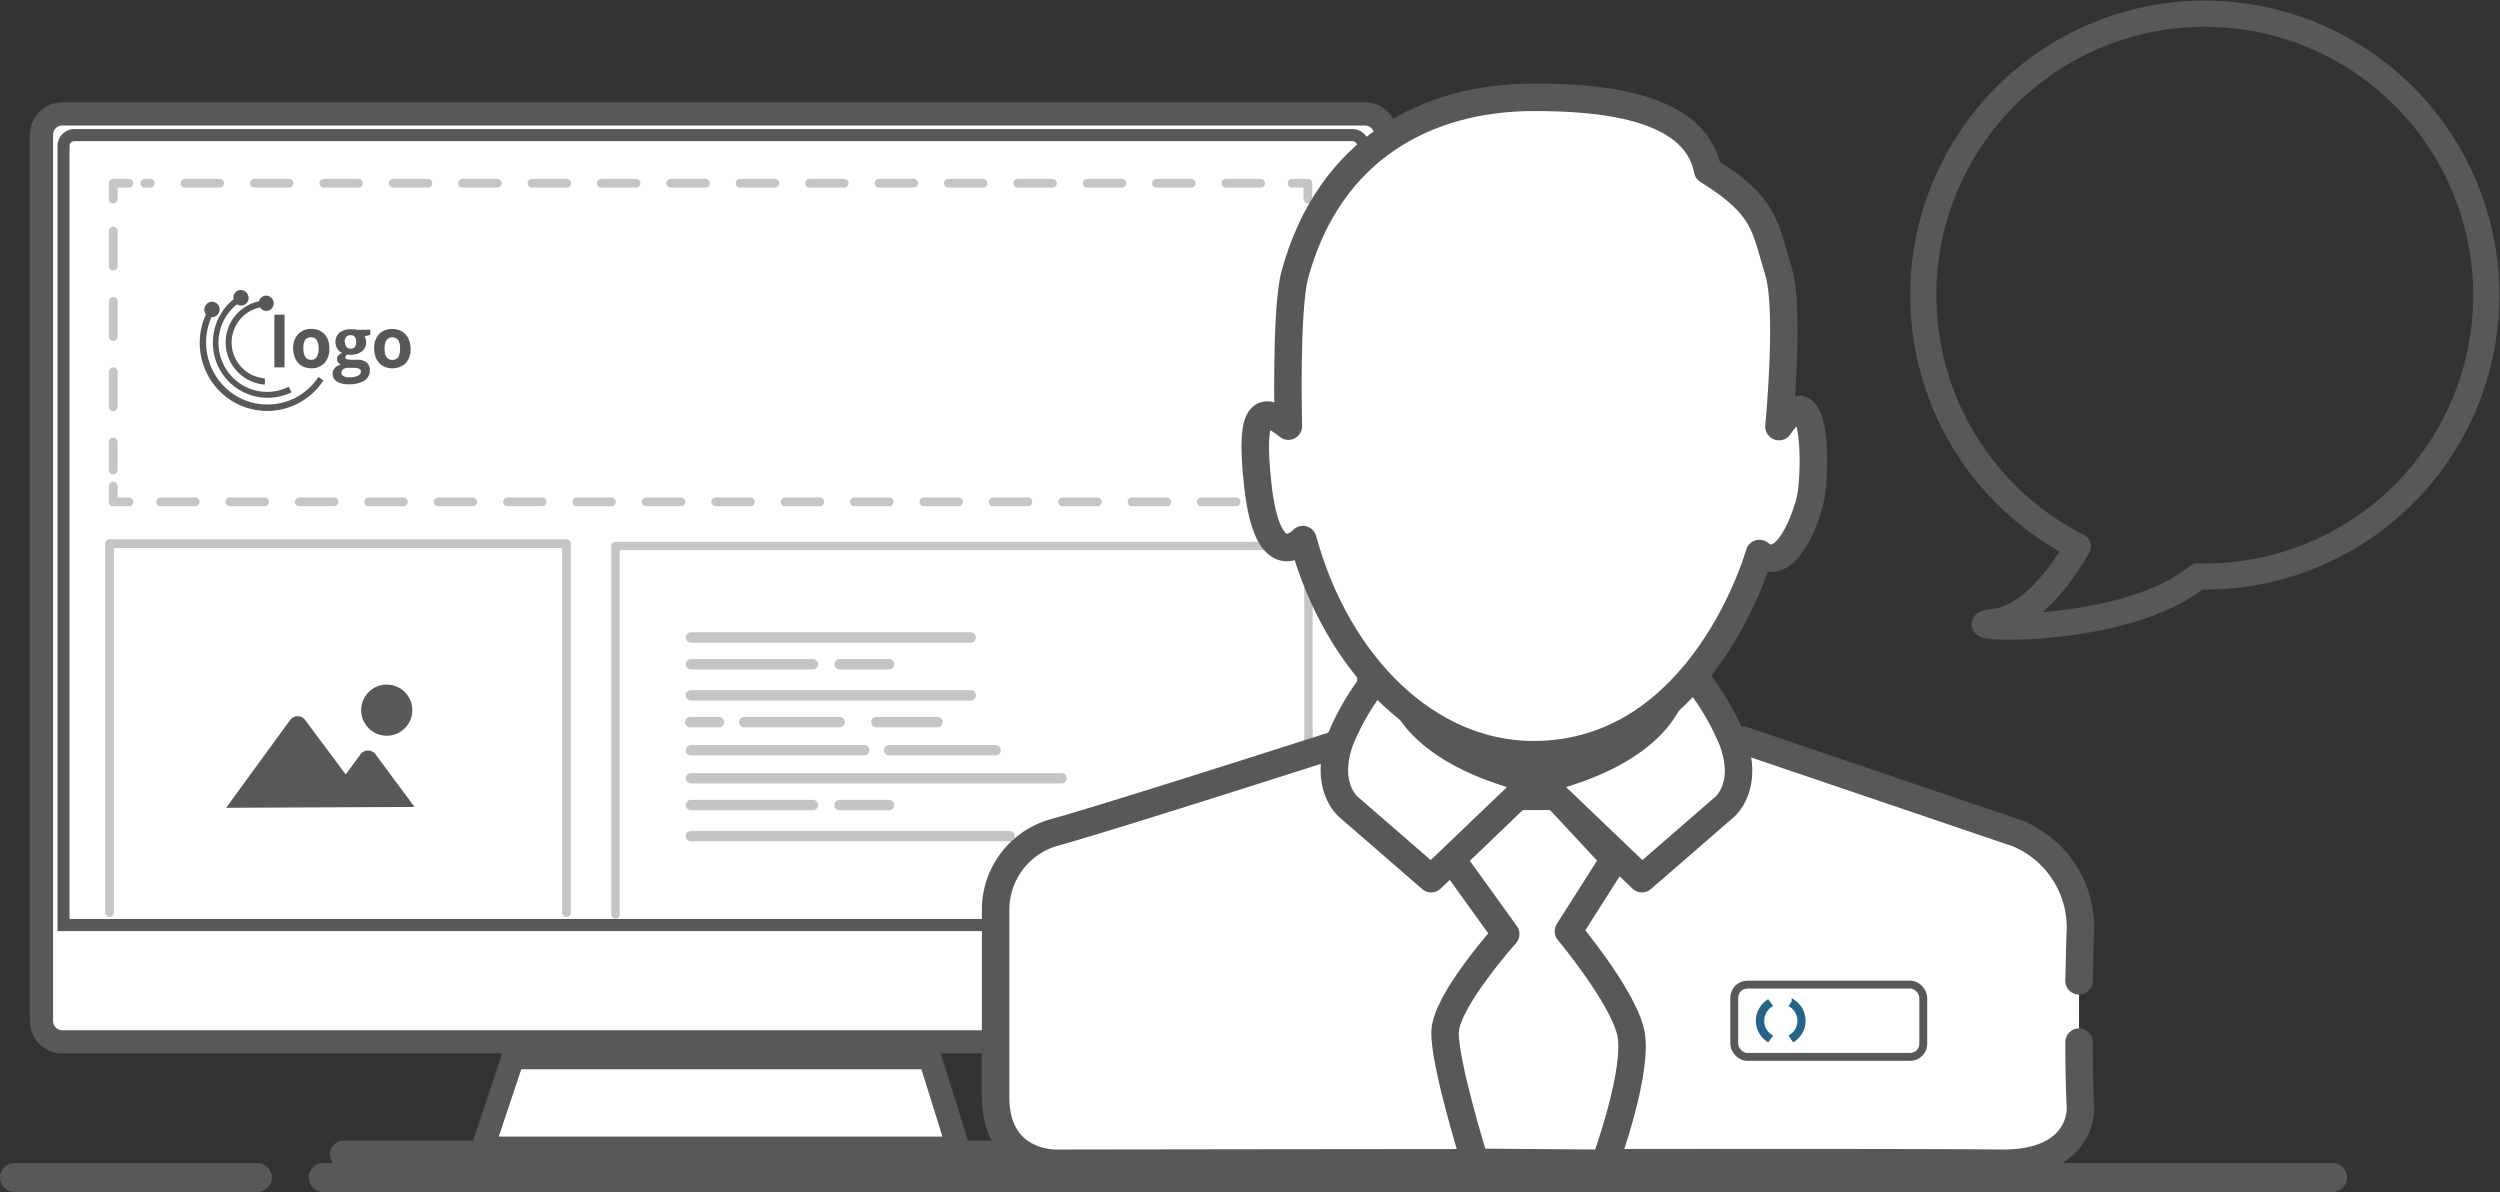 <svg xmlns="http://www.w3.org/2000/svg" width="358.031" height="170.705" viewBox="0 0 358.031 170.705">
  <rect x="0" y="0" width="358.031" height="170.705" fill="#333333" stroke="none"/>
  <g id="Group_524" data-name="Group 524" transform="translate(-177.124 -272.626)">
    <g id="maintenance-is-key" transform="translate(179.197 286.562)">
      <g id="Group_246" data-name="Group 246" transform="translate(0 2.379)">
        <path id="Path_538" data-name="Path 538" d="M374.916,335.192V289.421a2.99,2.99,0,0,0-2.99-2.99H185.378a2.99,2.99,0,0,0-2.99,2.99h0V416.329a2.99,2.99,0,0,0,2.99,2.99H371.926a2.99,2.99,0,0,0,2.99-2.99h0Z" transform="translate(-178.521 -286.431)" fill="#fff" stroke="#585856" stroke-linecap="round" stroke-linejoin="round" stroke-width="3.318"/>
        <path id="Path_539" data-name="Path 539" d="M298.574,397.96H238.859l-4.328,12.961h68.1Z" transform="translate(-167.474 -262.803)" fill="#fff" stroke="#585856" stroke-miterlimit="10" stroke-width="3.318"/>
        <line id="Line_193" data-name="Line 193" x2="110.359" transform="translate(47.124 149)" fill="none" stroke="#585856" stroke-linecap="round" stroke-miterlimit="10" stroke-width="3.921"/>
        <line id="Line_194" data-name="Line 194" x1="287.766" transform="translate(44.211 152.316)" fill="none" stroke="#585856" stroke-linecap="round" stroke-miterlimit="10" stroke-width="4.146"/>
        <line id="Line_195" data-name="Line 195" x1="34.782" transform="translate(0 152.316)" fill="none" stroke="#585856" stroke-linecap="round" stroke-miterlimit="10" stroke-width="4.146"/>
        <path id="Path_540" data-name="Path 540" d="M186.565,288.933h183a1.567,1.567,0,0,1,1.567,1.567h0V401.976a.084.084,0,0,1-.084.085H184.992V290.522a1.568,1.568,0,0,1,1.573-1.589Z" transform="translate(-177.969 -285.901)" fill="none" stroke="#585856" stroke-miterlimit="10" stroke-width="1.725"/>
        <g id="Group_240" data-name="Group 240" transform="translate(26.522 25.218)">
          <g id="Group_238" data-name="Group 238">
            <path id="Path_541" data-name="Path 541" d="M218.1,319.385a8.726,8.726,0,0,1-12.077,2.544l0,0-.047-.032a8.942,8.942,0,0,1-3.193-11.079,1.05,1.05,0,0,0,.988-.49,1.1,1.1,0,0,0-.309-1.511,1.046,1.046,0,0,0-1.457.248l-.027.04h0a1.078,1.078,0,0,0,0,1.333,9.823,9.823,0,0,0,3.47,12.237,9.611,9.611,0,0,0,13.317-2.717l.032-.047Z" transform="translate(-201.082 -306.948)" fill="#585856"/>
            <path id="Path_542" data-name="Path 542" d="M203.46,318.3a7.837,7.837,0,0,0,10.45,3.593h0l-.4-.8a6.912,6.912,0,0,1-9.271-3.057l-.047-.1a7.019,7.019,0,0,1,1.907-8.649,1.045,1.045,0,0,0,1.453-.273l.027-.04h0a1.1,1.1,0,0,0-.3-1.511,1.045,1.045,0,0,0-1.657,1.082,8.018,8.018,0,0,0-2.164,9.758Z" transform="translate(-200.752 -307.24)" fill="#585856"/>
            <path id="Path_543" data-name="Path 543" d="M204.162,314.272a6.054,6.054,0,0,0,5.608,6.372v-.894a5.143,5.143,0,0,1-.7-10.156,1.208,1.208,0,0,0,.309.309,1.044,1.044,0,0,0,1.454-.262l.024-.036h0a1.086,1.086,0,0,0-.308-1.505,1.045,1.045,0,0,0-1.457.254l-.023.033h0a.937.937,0,0,0-.145.33A6.014,6.014,0,0,0,204.162,314.272Z" transform="translate(-200.432 -307.099)" fill="#585856"/>
          </g>
          <g id="Group_239" data-name="Group 239" transform="translate(10.704 3.532)">
            <path id="Path_544" data-name="Path 544" d="M211.368,317.7h-1.453v-7.541h1.453Z" transform="translate(-209.915 -310.155)" fill="#585856"/>
            <path id="Path_545" data-name="Path 545" d="M217.307,314.637a2.9,2.9,0,0,1-.69,2.089,2.516,2.516,0,0,1-1.923.748,2.708,2.708,0,0,1-1.338-.349,2.3,2.3,0,0,1-.9-.988,3.433,3.433,0,0,1-.325-1.5,2.877,2.877,0,0,1,.721-2.054,2.486,2.486,0,0,1,1.924-.744,2.726,2.726,0,0,1,1.338.35,2.232,2.232,0,0,1,.9.972A3.223,3.223,0,0,1,217.307,314.637Zm-3.711,0a2.39,2.39,0,0,0,.267,1.212.945.945,0,0,0,.857.413.9.9,0,0,0,.8-.413,2.324,2.324,0,0,0,.257-1.212,2.231,2.231,0,0,0-.267-1.2,1.072,1.072,0,0,0-1.678-.016A2.288,2.288,0,0,0,213.6,314.637Z" transform="translate(-209.447 -309.799)" fill="#585856"/>
            <path id="Path_546" data-name="Path 546" d="M222.19,311.937v.748l-.839.213a1.426,1.426,0,0,1,.24.816,1.621,1.621,0,0,1-.6,1.333,2.648,2.648,0,0,1-1.683.481h-.475a.492.492,0,0,0-.215.387c0,.214.267.324.8.324h.909a2.168,2.168,0,0,1,1.333.387,1.383,1.383,0,0,1,.465,1.134,1.684,1.684,0,0,1-.784,1.469,4.009,4.009,0,0,1-2.242.522,3.049,3.049,0,0,1-1.724-.4,1.272,1.272,0,0,1-.576-1.108,1.135,1.135,0,0,1,.3-.816,1.622,1.622,0,0,1,.894-.481.9.9,0,0,1-.576-.774.743.743,0,0,1,.189-.522,2.06,2.06,0,0,1,.522-.4,1.345,1.345,0,0,1-.67-.6,1.9,1.9,0,0,1-.256-.951,1.71,1.71,0,0,1,.576-1.333,2.458,2.458,0,0,1,1.63-.481h.522l.4.07ZM218.05,318.1a.523.523,0,0,0,.3.481,1.5,1.5,0,0,0,.81.172,2.6,2.6,0,0,0,1.228-.21c.309-.151.454-.334.454-.59a.428.428,0,0,0-.265-.429,2.291,2.291,0,0,0-.813-.124H219a1.2,1.2,0,0,0-.67.188.633.633,0,0,0-.28.507Zm.522-4.406a1.05,1.05,0,0,0,.2.7.71.71,0,0,0,.6.267.751.751,0,0,0,.611-.252,1.212,1.212,0,0,0,.188-.71c0-.637-.267-.972-.8-.972s-.858.319-.858.972Z" transform="translate(-208.457 -309.789)" fill="#585856"/>
            <path id="Path_547" data-name="Path 547" d="M226.916,314.658a2.984,2.984,0,0,1-.69,2.09,2.881,2.881,0,0,1-3.287.387,2.208,2.208,0,0,1-.9-.979,3.272,3.272,0,0,1-.324-1.494,2.88,2.88,0,0,1,.68-2.076,2.518,2.518,0,0,1,1.933-.737,2.712,2.712,0,0,1,1.333.334,2.376,2.376,0,0,1,.915.979A3.435,3.435,0,0,1,226.916,314.658Zm-3.711,0a2.335,2.335,0,0,0,.256,1.212,1.083,1.083,0,0,0,1.52.179h0a1.194,1.194,0,0,0,.172-.178,2.311,2.311,0,0,0,.256-1.212,2.238,2.238,0,0,0-.256-1.218,1.091,1.091,0,0,0-1.537-.153h0a1.327,1.327,0,0,0-.158.151,2.3,2.3,0,0,0-.256,1.2Z" transform="translate(-207.417 -309.797)" fill="#585856"/>
          </g>
        </g>
        <g id="Group_241" data-name="Group 241" transform="translate(14.146 9.93)">
          <path id="Path_548" data-name="Path 548" d="M332.448,296.892v-2.267h-2.267" transform="translate(-161.357 -294.625)" fill="none" stroke="#c6c5c5" stroke-linecap="round" stroke-linejoin="round" stroke-width="1.252"/>
          <line id="Line_196" data-name="Line 196" x1="159.798" transform="translate(4.516)" stroke-dasharray="4.969 4.969" stroke="#c6c5c5" stroke-linecap="round" stroke-linejoin="round" stroke-width="1.252" fill="none"/>
          <path id="Path_549" data-name="Path 549" d="M193.128,294.625H190.87v2.267" transform="translate(-190.87 -294.625)" fill="none" stroke="#c6c5c5" stroke-linecap="round" stroke-linejoin="round" stroke-width="1.252"/>
          <line id="Line_197" data-name="Line 197" y2="34.238" transform="translate(0 6.836)" stroke-dasharray="5.038 5.038" stroke="#c6c5c5" stroke-linecap="round" stroke-linejoin="round" stroke-width="1.252" fill="none"/>
          <path id="Path_550" data-name="Path 550" d="M190.87,330.4v2.269h2.258" transform="translate(-190.87 -287.046)" fill="none" stroke="#c6c5c5" stroke-linecap="round" stroke-linejoin="round" stroke-width="1.252"/>
          <line id="Line_198" data-name="Line 198" x2="159.798" transform="translate(6.768 45.625)" stroke-dasharray="4.969 4.969" stroke="#c6c5c5" stroke-linecap="round" stroke-linejoin="round" stroke-width="1.252" fill="none"/>
          <path id="Path_551" data-name="Path 551" d="M330.181,332.667h2.267V330.4" transform="translate(-161.357 -287.046)" fill="none" stroke="#c6c5c5" stroke-linecap="round" stroke-linejoin="round" stroke-width="1.252"/>
          <line id="Line_199" data-name="Line 199" y1="34.238" transform="translate(171.092 4.552)" stroke-dasharray="5.038 5.038" stroke="#c6c5c5" stroke-linecap="round" stroke-linejoin="round" stroke-width="1.252" fill="none"/>
        </g>
        <g id="Group_243" data-name="Group 243" transform="translate(13.614 61.545)">
          <path id="Path_552" data-name="Path 552" d="M190.431,390.05V337.217h65.442V390.05" transform="translate(-190.431 -337.217)" fill="none" stroke="#c6c5c5" stroke-linecap="round" stroke-linejoin="round" stroke-width="1.241"/>
          <g id="Group_242" data-name="Group 242" transform="translate(16.699 20.183)">
            <path id="Path_553" data-name="Path 553" d="M220.17,357.529a3.66,3.66,0,1,1,1.081,2.6,3.659,3.659,0,0,1-1.081-2.6h0" transform="translate(-200.83 -353.872)" fill="#585856"/>
            <path id="Path_554" data-name="Path 554" d="M231.189,370.6h0l-26.978.121h0l9.145-12.544a1.337,1.337,0,0,1,1.855-.328,1.307,1.307,0,0,1,.33.328l5.8,7.772,2.09-2.859a1.336,1.336,0,0,1,2.19,0Z" transform="translate(-204.211 -353.079)" fill="#585856"/>
          </g>
        </g>
        <g id="Group_245" data-name="Group 245" transform="translate(86.08 61.88)">
          <path id="Path_555" data-name="Path 555" d="M250.229,390.273v-52.78h99.234v52.5" transform="translate(-250.229 -337.493)" fill="none" stroke="#c6c5c5" stroke-linecap="round" stroke-linejoin="round" stroke-width="1.206"/>
          <g id="Group_244" data-name="Group 244" transform="translate(10.713 13.096)">
            <line id="Line_200" data-name="Line 200" x2="40.07" transform="translate(0.084)" fill="none" stroke="#c6c5c5" stroke-linecap="round" stroke-linejoin="round" stroke-width="1.489"/>
            <line id="Line_201" data-name="Line 201" x2="17.471" transform="translate(0.084 3.841)" fill="none" stroke="#c6c5c5" stroke-linecap="round" stroke-linejoin="round" stroke-width="1.489"/>
            <line id="Line_202" data-name="Line 202" x2="7.092" transform="translate(21.37 3.841)" fill="none" stroke="#c6c5c5" stroke-linecap="round" stroke-linejoin="round" stroke-width="1.489"/>
            <line id="Line_203" data-name="Line 203" x1="8.744" transform="translate(26.644 12.131)" fill="none" stroke="#c6c5c5" stroke-linecap="round" stroke-linejoin="round" stroke-width="1.489"/>
            <line id="Line_204" data-name="Line 204" x1="13.64" transform="translate(7.73 12.131)" fill="none" stroke="#c6c5c5" stroke-linecap="round" stroke-linejoin="round" stroke-width="1.489"/>
            <line id="Line_205" data-name="Line 205" x1="4.103" transform="translate(0 12.131)" fill="none" stroke="#c6c5c5" stroke-linecap="round" stroke-linejoin="round" stroke-width="1.489"/>
            <line id="Line_206" data-name="Line 206" x1="40.07" transform="translate(0.084 8.289)" fill="none" stroke="#c6c5c5" stroke-linecap="round" stroke-linejoin="round" stroke-width="1.489"/>
            <line id="Line_207" data-name="Line 207" x2="53.068" transform="translate(0.084 20.168)" fill="none" stroke="#c6c5c5" stroke-linecap="round" stroke-linejoin="round" stroke-width="1.489"/>
            <line id="Line_208" data-name="Line 208" x2="17.471" transform="translate(0.084 24.009)" fill="none" stroke="#c6c5c5" stroke-linecap="round" stroke-linejoin="round" stroke-width="1.489"/>
            <line id="Line_209" data-name="Line 209" x2="7.092" transform="translate(21.37 24.009)" fill="none" stroke="#c6c5c5" stroke-linecap="round" stroke-linejoin="round" stroke-width="1.489"/>
            <line id="Line_210" data-name="Line 210" x1="45.636" transform="translate(0.084 28.457)" fill="none" stroke="#c6c5c5" stroke-linecap="round" stroke-linejoin="round" stroke-width="1.489"/>
            <line id="Line_211" data-name="Line 211" x2="24.825" transform="translate(0.084 16.149)" fill="none" stroke="#c6c5c5" stroke-linecap="round" stroke-linejoin="round" stroke-width="1.489"/>
            <line id="Line_212" data-name="Line 212" x2="15.256" transform="translate(28.463 16.149)" fill="none" stroke="#c6c5c5" stroke-linecap="round" stroke-linejoin="round" stroke-width="1.489"/>
          </g>
        </g>
      </g>
      <g id="Group_248" data-name="Group 248" transform="translate(140.512)">
        <path id="Path_556" data-name="Path 556" d="M450.3,394.9c.092-2.507.092-4.9.2-7.1a14.591,14.591,0,0,0-8.991-14.005l-39.346-13.358c-26.554,14.2-56.291,0-56.291,0s-33.12,10.646-42.08,13.153a11.487,11.487,0,0,0-8.647,11.042v26.939c0,9.713,8.647,9.461,8.647,9.461s123.118-.2,135.123,0,11.591-7.887,11.591-7.887-.2-4.069-.2-9.461" transform="translate(-295.145 -268.374)" fill="#fff" stroke="#585856" stroke-linecap="round" stroke-linejoin="round" stroke-width="3.935"/>
        <path id="Path_557" data-name="Path 557" d="M349.2,376.051l7.744,10.752s-8.472,9.468-8.677,13.9,4.292,18.787,4.292,18.787l18.59.142s5.013-13.586,3.655-18.929-8.88-14.3-8.88-14.3l6.577-10.35-8.346-8.973H358.51Z" transform="translate(-283.892 -266.968)" fill="#fff" stroke="#585856" stroke-linecap="round" stroke-linejoin="round" stroke-width="3.935"/>
        <path id="Path_558" data-name="Path 558" d="M344.133,350.53s-3.026,12.209,19.639,17.749l-14.735,14.093-11.8-10.239s-3.643-2.915-1.235-9.6A35.061,35.061,0,0,1,344.133,350.53Z" transform="translate(-286.663 -270.473)" fill="#fff" stroke="#585856" stroke-linecap="round" stroke-linejoin="round" stroke-width="3.935"/>
        <path id="Path_559" data-name="Path 559" d="M379.009,350.53s3.026,12.209-19.639,17.749L374.1,382.371l11.8-10.239s3.662-2.915,1.156-9.6A37.353,37.353,0,0,0,379.009,350.53Z" transform="translate(-281.539 -270.473)" fill="#fff" stroke="#585856" stroke-linecap="round" stroke-linejoin="round" stroke-width="3.935"/>
        <path id="Path_560" data-name="Path 560" d="M400.832,331.628c5.743-8.346,5.124,6.892,4.606,9.826s-3.553,11.48-7.41,8.346c0,0-8.029,28.815-32.378,28.815-15.142,0-28.1-12.84-33-30.805,0,0-5.015,5.559-6.466-7.885-1.236-11.276.834-11.184,4.384-8.362,0,0-.427-16.674.932-21.714,4.941-18.063,18.924-25.381,34.257-25.381,8.88,0,23.071.951,24.856,10.443,8.346,5.218,8.14,7.886,10.221,14.729C402.406,315.237,400.832,331.628,400.832,331.628Z" transform="translate(-288.645 -284.468)" fill="#fff" stroke="#585856" stroke-linecap="round" stroke-linejoin="round" stroke-width="3.935"/>
        <g id="Group_247" data-name="Group 247" transform="translate(105.783 127.078)">
          <path id="Path_561" data-name="Path 561" d="M389.521,391.385l-.331.487a2.687,2.687,0,0,1,.674,3.736,2.648,2.648,0,0,1-.674.667l.331.488a3.281,3.281,0,0,0,.813-4.566,3.324,3.324,0,0,0-.813-.813Z" transform="translate(-381.004 -388.896)" fill="#24648a" stroke="#24648a" stroke-miterlimit="10" stroke-width="0.593"/>
          <path id="Path_562" data-name="Path 562" d="M386.634,396.763l.353-.487a2.678,2.678,0,0,1,0-4.4l-.353-.488a3.286,3.286,0,0,0-.808,4.57A3.325,3.325,0,0,0,386.634,396.763Z" transform="translate(-381.842 -388.896)" fill="#24648a" stroke="#24648a" stroke-miterlimit="10" stroke-width="0.593"/>
          <rect id="Rectangle_398" data-name="Rectangle 398" width="27.067" height="10.344" rx="1.862" fill="none" stroke="#585856" stroke-miterlimit="10" stroke-width="1.132"/>
        </g>
      </g>
    </g>
    <g id="expert-advice" transform="translate(452.559 274.584)">
      <path id="Path_588" data-name="Path 588" d="M484.26,324.424A40.313,40.313,0,1,0,426.9,350.881c-2.517,4.361-6.8,10.211-12.029,10.816-7.358.862,18.38,2.374,29.223-6.52A40.3,40.3,0,0,0,484.26,324.424Z" transform="translate(-404.77 -274.584)" fill="none" stroke="#585856" stroke-linecap="round" stroke-linejoin="round" stroke-width="3.745"/>
    </g>
  </g>
</svg>
